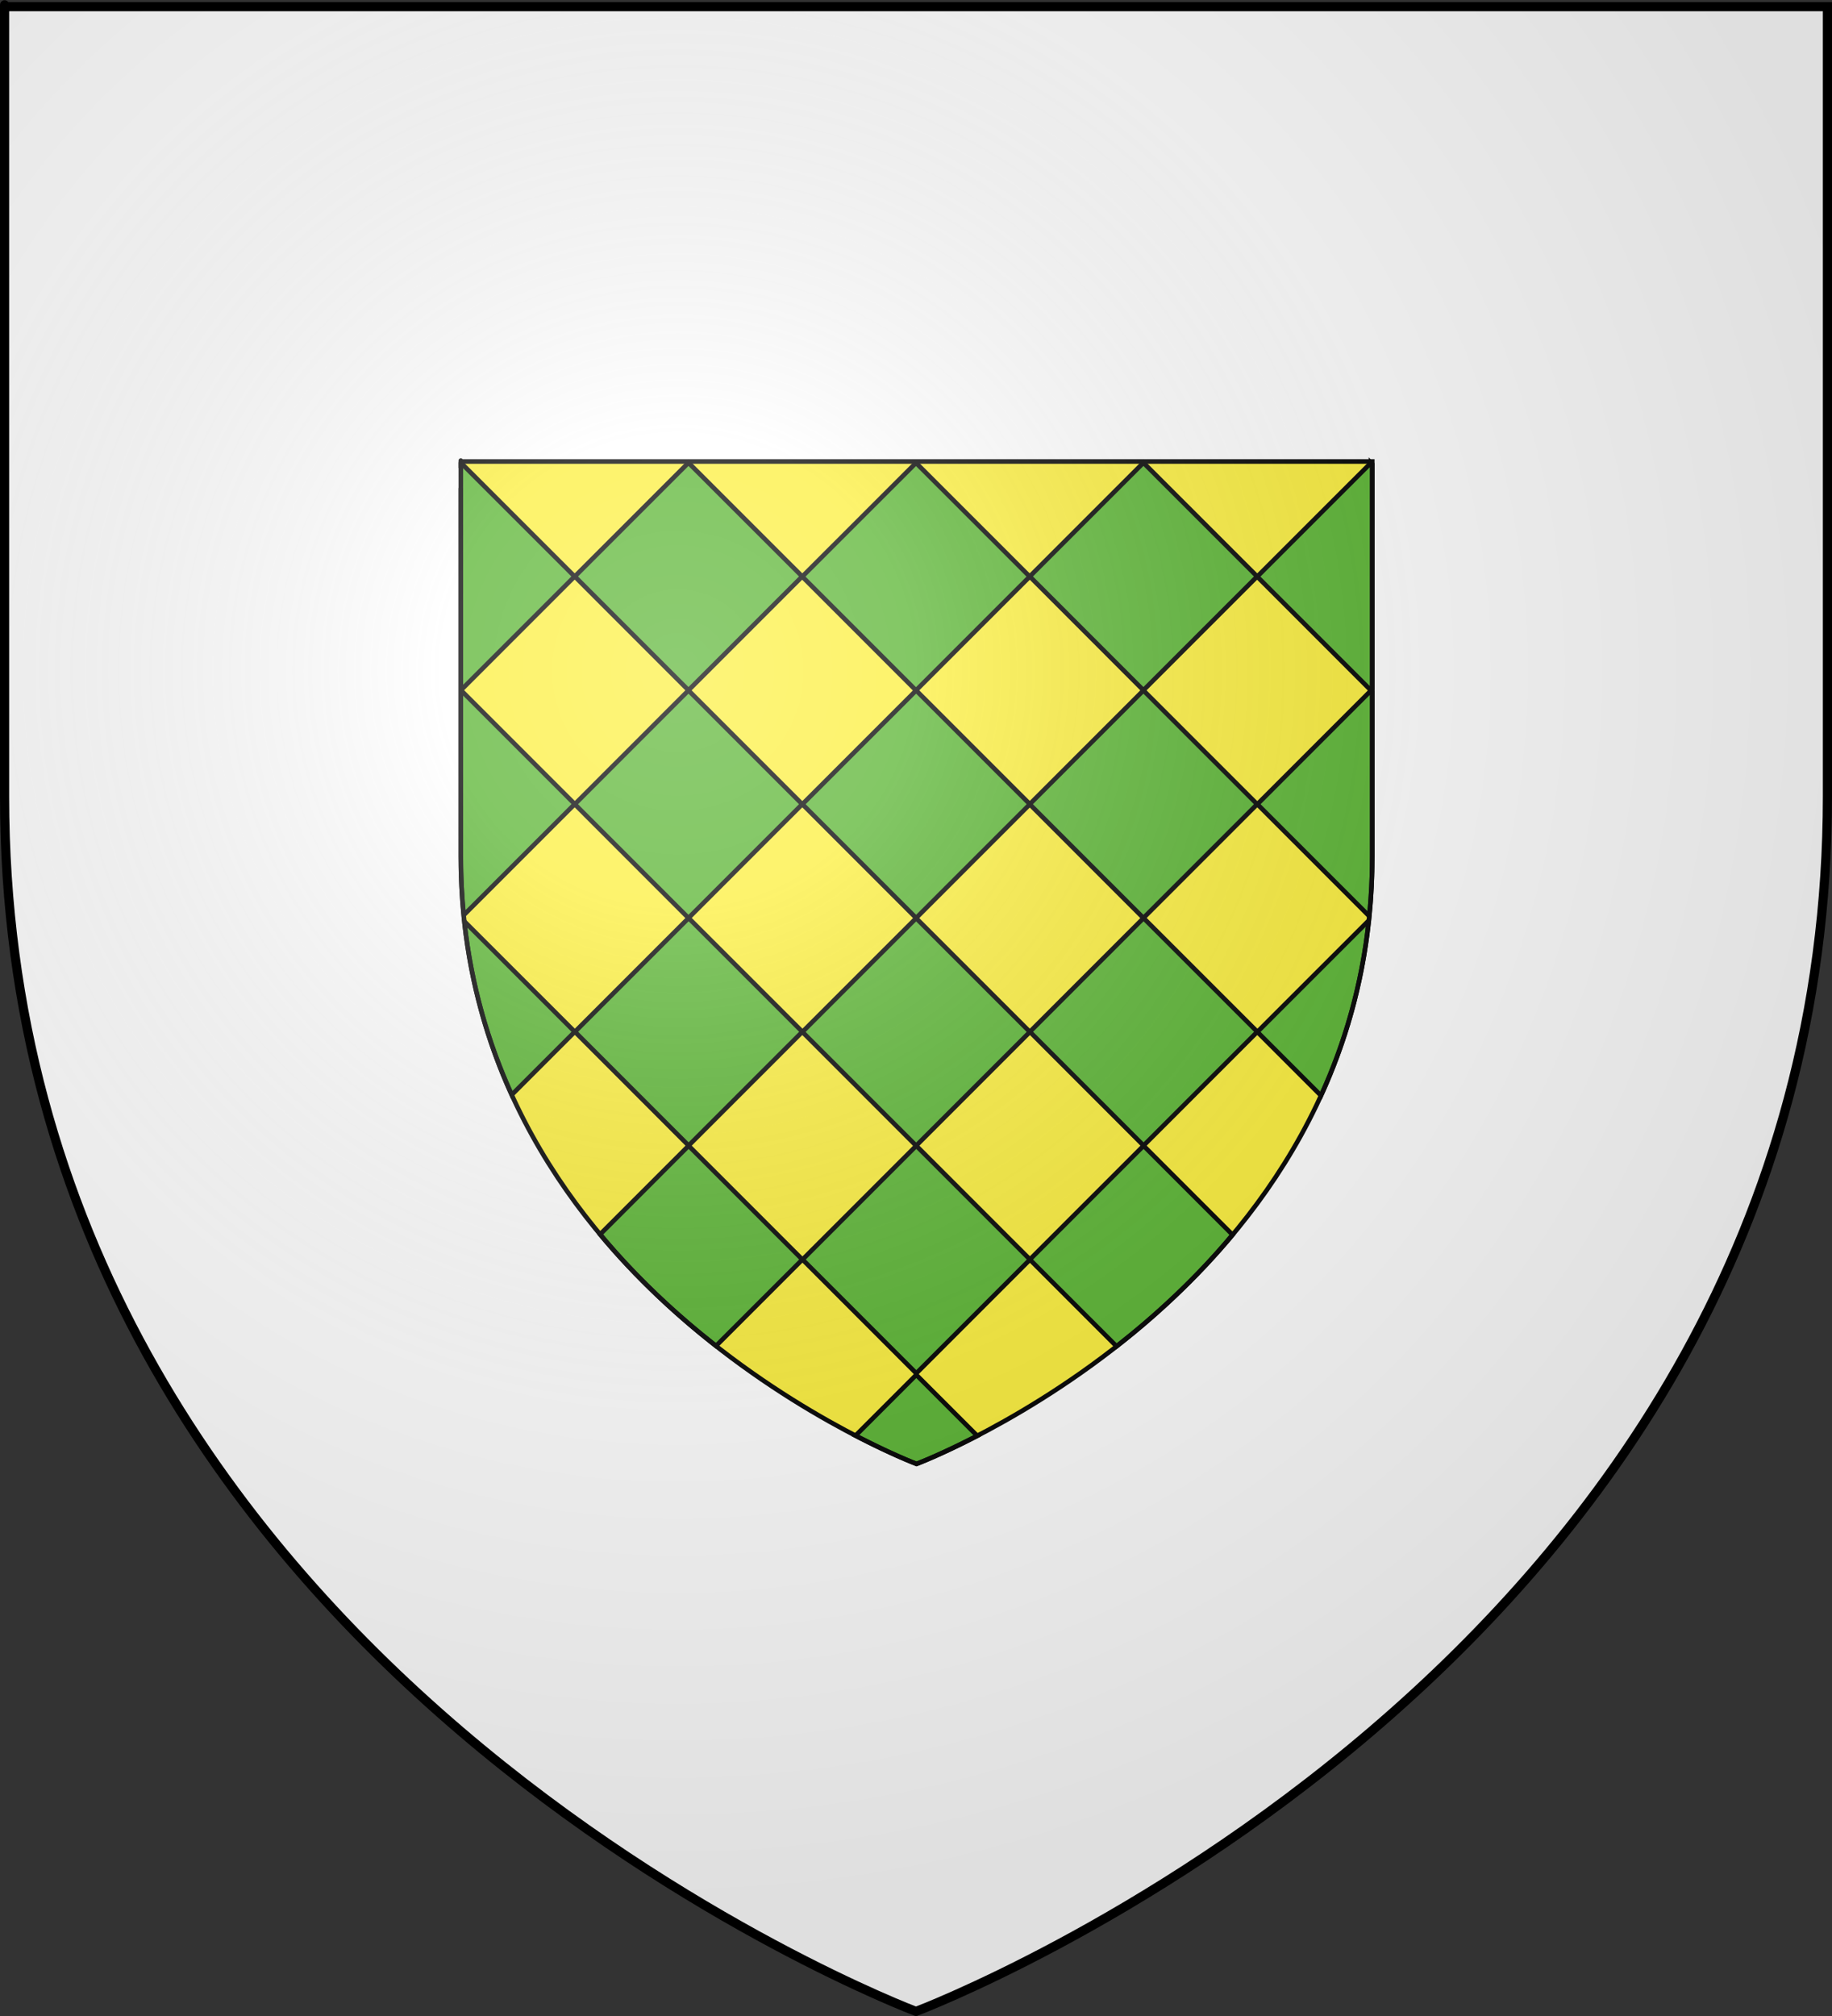 <?xml version="1.0" encoding="UTF-8" standalone="no"?>
<svg
   xmlns:dc="http://purl.org/dc/elements/1.1/"
   xmlns:cc="http://creativecommons.org/ns#"
   xmlns:rdf="http://www.w3.org/1999/02/22-rdf-syntax-ns#"
   xmlns:svg="http://www.w3.org/2000/svg"
   xmlns="http://www.w3.org/2000/svg"
   xmlns:xlink="http://www.w3.org/1999/xlink"
   xmlns:sodipodi="http://sodipodi.sourceforge.net/DTD/sodipodi-0.dtd"
   xmlns:inkscape="http://www.inkscape.org/namespaces/inkscape"
   height="660"
   width="600"
   version="1.0"
   id="svg2"
   sodipodi:version="0.32"
   inkscape:version="0.48.2 r9819"
   sodipodi:docname="Blason_ville_fr_Denguin_64.svg"
   inkscape:export-filename="/Users/olivier/Desktop/Blason Rouge/Blason_Vide_3D.png"
   inkscape:export-xdpi="144"
   inkscape:export-ydpi="144"
   inkscape:output_extension="org.inkscape.output.svg.inkscape">
  <rect width="100%" height="100%" fill="#333333" stroke="none"/>
  <sodipodi:namedview
     inkscape:window-height="934"
     inkscape:window-width="1280"
     inkscape:pageshadow="2"
     inkscape:pageopacity="0.0"
     guidetolerance="10.0"
     gridtolerance="10.0"
     objecttolerance="10.0"
     borderopacity="1.0"
     bordercolor="#666666"
     pagecolor="#ffffff"
     id="base"
     showgrid="false"
     height="660px"
     inkscape:zoom="0.61852164"
     inkscape:cx="149.91548"
     inkscape:cy="300.77634"
     inkscape:window-x="-4"
     inkscape:window-y="-4"
     inkscape:current-layer="g10613"
     showguides="true"
     inkscape:guide-bbox="true"
     inkscape:window-maximized="1">
    <sodipodi:guide
       orientation="1,0"
       position="300,305.917"
       id="guide3626" />
  </sodipodi:namedview>
  <desc
     id="desc4">Flag of Canton of Valais (Wallis)</desc>
  <defs
     id="defs6">
    <linearGradient
       id="linearGradient2893">
      <stop
         style="stop-color:white;stop-opacity:0.314;"
         offset="0"
         id="stop2895" />
      <stop
         id="stop2897"
         offset="0.19"
         style="stop-color:white;stop-opacity:0.251;" />
      <stop
         style="stop-color:#6b6b6b;stop-opacity:0.125;"
         offset="0.6"
         id="stop2901" />
      <stop
         style="stop-color:black;stop-opacity:0.125;"
         offset="1"
         id="stop2899" />
    </linearGradient>
    <radialGradient
       inkscape:collect="always"
       xlink:href="#linearGradient2893"
       id="radialGradient3163"
       gradientUnits="userSpaceOnUse"
       gradientTransform="matrix(1.353,0,0,1.349,-77.629,-85.747)"
       cx="221.445"
       cy="226.331"
       fx="221.445"
       fy="226.331"
       r="300" />
    <radialGradient
       gradientTransform="matrix(1.353,0,0,1.349,-77.629,-85.747)"
       gradientUnits="userSpaceOnUse"
       xlink:href="#linearGradient2893-9"
       id="radialGradient3163-3"
       fy="226.331"
       fx="221.445"
       r="300"
       cy="226.331"
       cx="221.445" />
    <radialGradient
       gradientTransform="matrix(0,1.386,-1.323,-5.741131e-8,-158.082,-109.541)"
       gradientUnits="userSpaceOnUse"
       xlink:href="#linearGradient2955"
       id="radialGradient2871"
       fy="218.901"
       fx="225.524"
       r="300"
       cy="218.901"
       cx="225.524" />
    <radialGradient
       gradientTransform="matrix(0,1.749,-1.593,-1.049767e-7,551.788,-191.29)"
       gradientUnits="userSpaceOnUse"
       xlink:href="#linearGradient2955"
       id="radialGradient2865"
       fy="218.901"
       fx="225.524"
       r="300"
       cy="218.901"
       cx="225.524" />
    <radialGradient
       gradientTransform="matrix(-4.167939e-4,2.183,-1.884,-3.599562e-4,615.597,-289.121)"
       gradientUnits="userSpaceOnUse"
       xlink:href="#linearGradient2955"
       id="radialGradient1911"
       fy="218.901"
       fx="225.524"
       r="300"
       cy="218.901"
       cx="225.524" />
    <clipPath
       id="clip">
      <path
         id="path10"
         d="M 0,-200 L 0,600 L 300,600 L 300,-200 L 0,-200 z " />
    </clipPath>
    <polygon
       id="star"
       transform="scale(53,53)"
       points="0,-1 0.588,0.809 -0.951,-0.309 0.951,-0.309 -0.588,0.809 0,-1 " />
    <radialGradient
       gradientTransform="matrix(-4.167939e-4,2.183,-1.884,-3.599562e-4,615.597,-289.121)"
       gradientUnits="userSpaceOnUse"
       xlink:href="#linearGradient2955"
       id="radialGradient2961"
       fy="218.901"
       fx="225.524"
       r="300"
       cy="218.901"
       cx="225.524" />
    <linearGradient
       id="linearGradient2955">
      <stop
         id="stop2867"
         offset="0"
         style="stop-color:#fd0000;stop-opacity:1" />
      <stop
         id="stop2873"
         offset="0.5"
         style="stop-color:#e77275;stop-opacity:0.659" />
      <stop
         id="stop2959"
         offset="1"
         style="stop-color:black;stop-opacity:0.323" />
    </linearGradient>
    <linearGradient
       id="linearGradient2885">
      <stop
         id="stop2887"
         offset="0"
         style="stop-color:white;stop-opacity:1" />
      <stop
         id="stop2891"
         offset="0.229"
         style="stop-color:white;stop-opacity:1" />
      <stop
         id="stop2889"
         offset="1"
         style="stop-color:black;stop-opacity:1" />
    </linearGradient>
    <linearGradient
       id="linearGradient2893-9">
      <stop
         id="stop2895-1"
         offset="0"
         style="stop-color:white;stop-opacity:0.314" />
      <stop
         id="stop2897-3"
         offset="0.19"
         style="stop-color:white;stop-opacity:0.251" />
      <stop
         id="stop2901-3"
         offset="0.6"
         style="stop-color:#6b6b6b;stop-opacity:0.125" />
      <stop
         id="stop2899-0"
         offset="1"
         style="stop-color:black;stop-opacity:0.125" />
    </linearGradient>
    <inkscape:perspective
       id="perspective33"
       inkscape:persp3d-origin="300 : 220 : 1"
       inkscape:vp_z="600 : 330 : 1"
       inkscape:vp_y="0 : 1000 : 0"
       inkscape:vp_x="0 : 330 : 1"
       sodipodi:type="inkscape:persp3d" />
    <radialGradient
       r="300"
       fy="226.331"
       fx="221.445"
       cy="226.331"
       cx="221.445"
       gradientTransform="matrix(1.353,0,0,1.349,-74.394,-85.747)"
       gradientUnits="userSpaceOnUse"
       id="radialGradient3163-30"
       xlink:href="#linearGradient2893-7"
       inkscape:collect="always" />
    <linearGradient
       id="linearGradient2893-7">
      <stop
         id="stop2895-4"
         offset="0"
         style="stop-color:white;stop-opacity:0.314;" />
      <stop
         style="stop-color:white;stop-opacity:0.251;"
         offset="0.19"
         id="stop2897-8" />
      <stop
         id="stop2901-5"
         offset="0.6"
         style="stop-color:#6b6b6b;stop-opacity:0.125;" />
      <stop
         id="stop2899-8"
         offset="1"
         style="stop-color:black;stop-opacity:0.125;" />
    </linearGradient>
    <inkscape:perspective
       id="perspective8873"
       inkscape:persp3d-origin="300 : 400 : 1"
       inkscape:vp_z="700 : 600 : 1"
       inkscape:vp_y="0 : 1000 : 0"
       inkscape:vp_x="-50 : 600 : 1"
       sodipodi:type="inkscape:persp3d" />
    <inkscape:perspective
       id="perspective2481"
       inkscape:persp3d-origin="300 : 400 : 1"
       inkscape:vp_z="700 : 600 : 1"
       inkscape:vp_y="0 : 1000 : 0"
       inkscape:vp_x="-50 : 600 : 1"
       sodipodi:type="inkscape:persp3d" />
  </defs>
  <g
     inkscape:groupmode="layer"
     id="layer3"
     inkscape:label="Fond écu"
     style="display:inline">
    <path
       id="path2855"
       style="fill:#ffffff;fill-opacity:1;fill-rule:evenodd;stroke:none"
       d="m 300,658.5 c 0,0 298.5,-112.32 298.5,-397.772 0,-285.452 0,-258.552 0,-258.552 l -597,0 0,258.552 C 1.5,546.18 300,658.5 300,658.5 z"
       sodipodi:nodetypes="cccccc"
       inkscape:connector-curvature="0" />
    <g
       transform="matrix(1.553,0,0,1.165,-216.751,-261.354)"
       id="layer1-8"
       inkscape:label="Calque 1"
       style="fill:#ffffff" />
    <g
       id="layer3-2"
       style="display:inline">
      <g
         id="g7979">
        <rect
           id="rect7092"
           style="fill:none;stroke:none"
           y="-7.1054274e-015"
           x="0"
           height="660"
           width="600" />
      </g>
    </g>
    <g
       id="g10613"
       transform="translate(-843.765,58.447)">
      <g
         transform="matrix(0.5,0,0,0.5,992.32,91.557)"
         style="display:inline"
         inkscape:label="Fond écu"
         id="layer3-6">
        <path
           sodipodi:nodetypes="cccccc"
           d="m 303.235,658.5 c 0,0 298.5,-112.32 298.5,-397.772 0,-285.452 0,-258.552 0,-258.552 l -597,0 0,258.552 c 0,285.452 298.5,397.772 298.5,397.772 z"
           style="fill:#fcef3c;fill-opacity:1;fill-rule:evenodd;stroke:none"
           id="path2855-2"
           inkscape:connector-curvature="0" />
        <path
           id="path12764"
           transform="translate(3.235,-1.2525328e-6)"
           d="M 1.531,2.969 1.5,3 c 0,-0.095 0,101.32 0,148.906 l 0.031,0.031 74.5,-74.5 -74.5,-74.469 z m 149.094,0 -74.469,74.469 74.469,74.5 74.5,-74.5 -74.5,-74.469 z m 298,0 -74.469,74.469 74.469,74.5 74.5,-74.5 -74.5,-74.469 z m -148.969,0.094 -74.5,74.469 74.5,74.5 74.5,-74.5 -74.5,-74.469 z m 298,0 -74.5,74.469 74.5,74.5 L 598.5,151.188 598.5,3.906 597.656,3.062 z M 1.625,151.969 1.5,152.094 c 0,34.817 0,-11.311 0,108.625 0,13.194 0.658,26.04 1.875,38.5 l 72.75,-72.75 -74.5,-74.5 z m 149,0.094 -74.469,74.5 74.469,74.5 74.5,-74.5 -74.5,-74.5 z m 149.125,0 -74.5,74.5 74.5,74.5 74.438,-74.438 74.438,74.438 74.5,-74.5 -74.5,-74.5 L 374.188,226.5 299.75,152.062 z m 298,0 -74.5,74.5 73.344,73.344 C 597.854,287.232 598.5,274.154 598.5,260.719 l 0,-107.906 -0.75,-0.75 z M 150.719,301.094 76.25,375.562 l 74.469,74.5 74.5,-74.5 -74.5,-74.469 z m 298,0 -74.469,74.469 74.469,74.5 74.5,-74.5 -74.5,-74.469 z m -148.969,0.094 -74.5,74.469 74.5,74.5 74.5,-74.5 -74.5,-74.469 z m 296.531,1.469 -73.031,73 41.688,41.688 c 15.592,-34.141 26.817,-72.278 31.344,-114.688 z m -592.5,0.594 c 4.546,41.967 15.66,79.739 31.062,113.594 L 76.125,375.562 3.781,303.25 z m 146.938,146.938 -58,58.031 c 23.968,28.76 50.319,52.959 75.938,73.031 l 56.562,-56.562 -74.5,-74.5 z m 149.125,0 -74.5,74.5 74.5,74.5 74.438,-74.438 56.75,56.75 c 25.631,-20.053 51.999,-44.25 76,-73 l -58.312,-58.312 -74.438,74.438 -74.438,-74.438 z m 0,150 L 260.031,640 C 284.261,652.568 300,658.5 300,658.5 c 0,0 15.666,-5.878 39.781,-18.375 l -39.938,-39.938 z"
           style="fill:#5ab532;fill-opacity:1;fill-rule:evenodd;stroke:#000000;stroke-width:3;stroke-linecap:butt;stroke-linejoin:miter;stroke-miterlimit:4;stroke-opacity:1;stroke-dasharray:none;display:inline"
           inkscape:connector-curvature="0" />
      </g>
      <g
         transform="translate(-3.235,1.2525328e-6)"
         style="display:inline"
         inkscape:label="Meubles"
         id="layer4-2" />
      <g
         transform="translate(-3.235,1.2525328e-6)"
         inkscape:label="Reflet final"
         id="layer2-5" />
      <g
         transform="matrix(0.5,0,0,0.5,992.32,91.557)"
         inkscape:label="Contour final"
         id="layer1-2">
        <path
           inkscape:export-ydpi="144"
           inkscape:export-xdpi="144"
           id="path1411-7"
           style="fill:none;stroke:#000000;stroke-width:3;stroke-linecap:butt;stroke-linejoin:miter;stroke-miterlimit:4;stroke-opacity:1;stroke-dasharray:none"
           d="m 303.235,658.5 c 0,0 -298.5,-112.32 -298.5,-397.772 0,-285.452 0,-258.552 0,-258.552 l 597,0 0,258.552 c 0,285.452 -298.5,397.772 -298.5,397.772 z"
           sodipodi:nodetypes="cccccc"
           inkscape:connector-curvature="0" />
      </g>
    </g>
  </g>
  <g
     inkscape:groupmode="layer"
     id="layer4"
     inkscape:label="Meubles"
     sodipodi:insensitive="true"
     style="display:inline" />
  <g
     inkscape:groupmode="layer"
     id="layer2"
     inkscape:label="Reflet final"
     sodipodi:insensitive="true">
    <path
       sodipodi:nodetypes="cccccc"
       d="M 300,658.5 C 300,658.5 598.5,546.18 598.5,260.728 C 598.5,-24.723 598.5,2.176 598.5,2.176 L 1.5,2.176 L 1.5,260.728 C 1.5,546.18 300,658.5 300,658.5 z "
       style="opacity:1;fill:url(#radialGradient3163);fill-opacity:1;fill-rule:evenodd;stroke:none;stroke-width:1px;stroke-linecap:butt;stroke-linejoin:miter;stroke-opacity:1"
       id="path2875"
       inkscape:export-xdpi="144"
       inkscape:export-ydpi="144" />
  </g>
  <g
     inkscape:groupmode="layer"
     id="layer1"
     inkscape:label="Contour final"
     sodipodi:insensitive="true">
    <path
       sodipodi:nodetypes="cccccc"
       d="M 300,658.5 C 300,658.5 1.5,546.18 1.5,260.728 C 1.5,-24.723 1.5,2.176 1.5,2.176 L 598.5,2.176 L 598.5,260.728 C 598.5,546.18 300,658.5 300,658.5 z "
       style="opacity:1;fill:none;fill-opacity:1;fill-rule:evenodd;stroke:#000000;stroke-width:3;stroke-linecap:butt;stroke-linejoin:miter;stroke-miterlimit:4;stroke-dasharray:none;stroke-opacity:1"
       id="path1411"
       inkscape:export-xdpi="144"
       inkscape:export-ydpi="144" />
  </g>
</svg>
